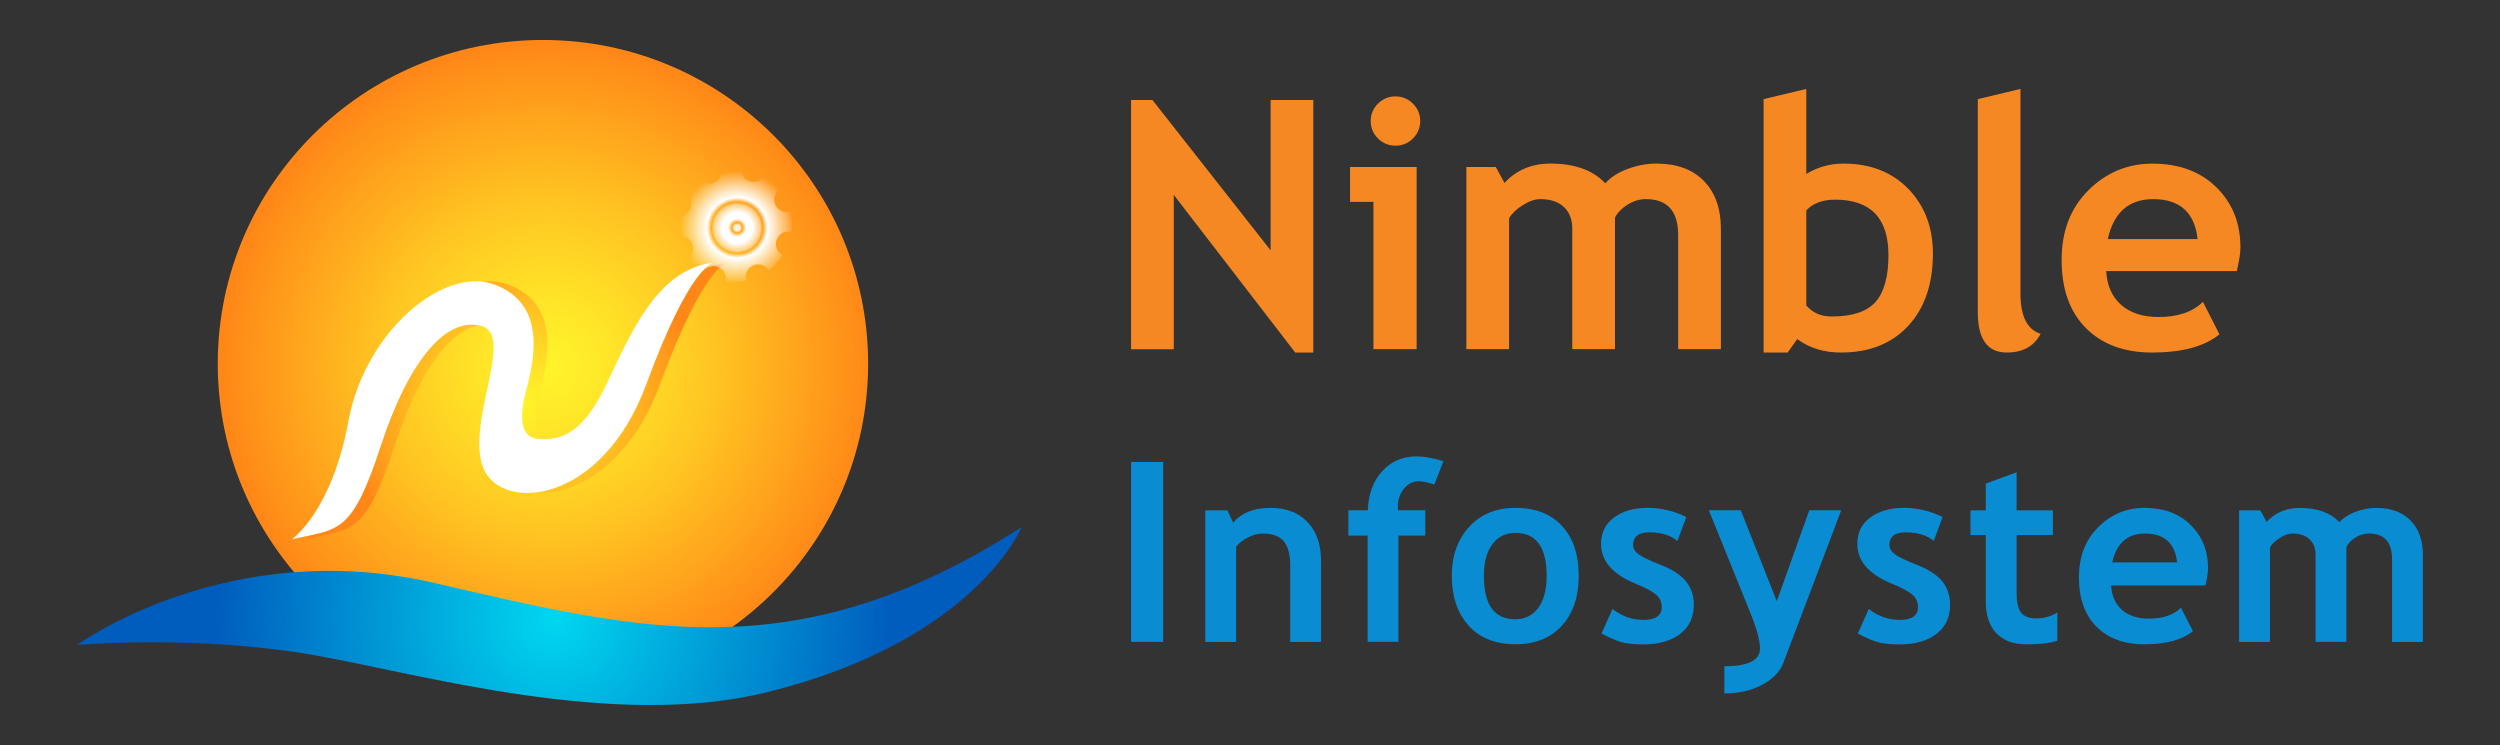 <svg width="151" height="45" viewBox="0 0 151 45" fill="none" xmlns="http://www.w3.org/2000/svg">
<rect x="0" y="0" width="151" height="45" fill="#333333" stroke="none"/>
<path d="M32.794 41.525C43.642 41.525 52.435 32.769 52.435 21.969C52.435 11.169 43.642 2.414 32.794 2.414C21.946 2.414 13.153 11.169 13.153 21.969C13.153 32.769 21.946 41.525 32.794 41.525Z" fill="url(#paint0_radial_80_214)"/>
<path d="M18.465 32.569C18.465 32.569 20.868 30.927 21.877 25.444C22.885 19.962 27.692 16.022 30.737 17.2C33.782 18.378 33.161 21.543 32.599 23.629C32.173 25.23 32.27 26.448 33.356 26.506C34.443 26.564 35.915 26.506 37.468 23.205C39.018 19.904 40.629 16.237 43.924 15.868C43.924 15.868 42.529 15.984 39.871 23.205C37.214 30.425 31.165 30.965 30.041 28.302C28.916 25.639 31.961 20.272 29.924 19.692C27.887 19.112 25.6 21.545 23.835 26.932C22.069 32.319 21.294 31.933 18.465 32.569Z" fill="url(#paint1_radial_80_214)"/>
<path d="M17.631 32.569C17.631 32.569 20.035 30.927 21.043 25.444C22.051 19.962 26.859 16.022 29.904 17.2C32.949 18.378 32.328 21.543 31.766 23.629C31.34 25.23 31.436 26.448 32.523 26.506C33.61 26.564 35.081 26.506 36.634 23.205C38.184 19.904 39.795 16.237 43.091 15.868C43.091 15.868 41.695 15.984 39.038 23.205C36.363 30.446 30.332 30.965 29.207 28.302C28.082 25.639 31.127 20.272 29.091 19.692C27.054 19.112 24.767 21.545 23.001 26.932C21.236 32.319 20.46 31.933 17.631 32.569Z" fill="white"/>
<path d="M4.657 38.957C4.657 38.957 13.73 32.317 26.238 35.212C38.744 38.107 48.149 40.559 61.704 31.833C61.704 31.833 58.93 38.705 46.308 41.815C37.06 44.092 25.367 40.695 18.986 39.575C11.851 38.319 4.657 38.957 4.657 38.957Z" fill="url(#paint2_radial_80_214)"/>
<path d="M47.278 15.404C47.045 15.77 46.754 16.08 46.424 16.33C46.229 16.002 45.824 15.866 45.474 16.04C45.125 16.194 44.95 16.6 45.087 16.948C44.679 17.044 44.253 17.064 43.825 17.006C43.922 16.64 43.729 16.252 43.359 16.118C42.989 15.985 42.602 16.156 42.43 16.484C42.062 16.252 41.751 15.962 41.5 15.634C41.829 15.44 41.966 15.036 41.791 14.688C41.637 14.34 41.229 14.166 40.879 14.302C40.783 13.896 40.763 13.473 40.821 13.046C41.188 13.142 41.578 12.95 41.713 12.582C41.849 12.217 41.675 11.828 41.346 11.657C41.578 11.291 41.87 10.981 42.199 10.731C42.394 11.059 42.799 11.195 43.149 11.021C43.499 10.867 43.673 10.461 43.537 10.113C43.944 10.017 44.37 9.997 44.798 10.055C44.702 10.421 44.894 10.809 45.264 10.943C45.631 11.079 46.022 10.905 46.194 10.577C46.561 10.809 46.873 11.099 47.123 11.427C46.794 11.621 46.657 12.025 46.832 12.373C46.987 12.721 47.394 12.895 47.744 12.759C47.84 13.165 47.861 13.589 47.802 14.015C47.435 13.919 47.045 14.111 46.911 14.479C46.774 14.845 46.931 15.233 47.278 15.404Z" fill="url(#paint3_radial_80_214)"/>
<path d="M78.232 21.293L70.896 11.77V21.096H68.317V6.04H69.607L76.745 15.119V6.04H79.324V21.293H78.229H78.232Z" fill="#F68824"/>
<path d="M82.956 21.086V12.191H81.543V10.085H85.565V21.086H82.956ZM84.286 5.823C84.699 5.823 85.051 5.97 85.342 6.26C85.633 6.55 85.78 6.903 85.78 7.311C85.78 7.72 85.633 8.073 85.342 8.363C85.051 8.653 84.696 8.799 84.286 8.799C83.876 8.799 83.521 8.653 83.23 8.363C82.938 8.073 82.791 7.72 82.791 7.311C82.791 6.903 82.938 6.55 83.23 6.26C83.521 5.97 83.876 5.823 84.286 5.823Z" fill="#F68824"/>
<path d="M101.361 21.086V14.194C101.361 12.749 100.71 12.027 99.411 12.027C99.026 12.027 98.653 12.141 98.296 12.365C97.939 12.592 97.688 12.852 97.544 13.147V21.086H94.965V13.793C94.965 13.253 94.796 12.822 94.459 12.504C94.122 12.186 93.648 12.027 93.035 12.027C92.711 12.027 92.359 12.148 91.979 12.388C91.596 12.628 91.32 12.89 91.148 13.18V21.089H88.569V10.085H90.345L90.872 11.051C91.586 10.27 92.513 9.881 93.648 9.881C95.112 9.881 96.217 10.277 96.959 11.072C97.283 10.708 97.731 10.418 98.311 10.204C98.889 9.987 99.466 9.881 100.044 9.881C101.275 9.881 102.233 10.232 102.917 10.933C103.6 11.634 103.942 12.6 103.942 13.826V21.089H101.364L101.361 21.086Z" fill="#F68824"/>
<path d="M108.553 20.481L107.975 21.293H106.521V5.987L109.1 5.372V10.507C109.789 10.088 110.536 9.881 111.349 9.881C112.965 9.881 114.27 10.391 115.26 11.407C116.251 12.423 116.747 13.727 116.747 15.316C116.747 17.157 116.248 18.615 115.25 19.687C114.252 20.759 112.902 21.293 111.195 21.293C110.169 21.293 109.29 21.023 108.553 20.481ZM109.1 12.706V18.448C109.477 18.892 109.991 19.117 110.637 19.117C111.881 19.117 112.765 18.822 113.284 18.234C113.804 17.646 114.062 16.703 114.062 15.409C114.062 13.177 112.988 12.06 110.843 12.06C110.08 12.06 109.497 12.277 109.1 12.708V12.706Z" fill="#F68824"/>
<path d="M119.457 5.987L122.036 5.372V17.74C122.036 19.096 122.441 19.904 123.254 20.163C122.857 20.917 122.175 21.293 121.213 21.293C120.043 21.293 119.46 20.486 119.46 18.87V5.987H119.457Z" fill="#F68824"/>
<path d="M135.109 16.373H127.216C127.264 17.25 127.566 17.931 128.123 18.418C128.68 18.905 129.43 19.147 130.372 19.147C131.548 19.147 132.442 18.842 133.055 18.232L134.055 20.194C133.148 20.927 131.793 21.293 129.99 21.293C128.305 21.293 126.973 20.801 125.993 19.82C125.012 18.837 124.523 17.467 124.523 15.707C124.523 13.947 125.06 12.57 126.137 11.495C127.214 10.421 128.505 9.884 130.01 9.884C131.613 9.884 132.898 10.36 133.868 11.311C134.838 12.262 135.322 13.475 135.322 14.948C135.322 15.263 135.251 15.74 135.104 16.375L135.109 16.373ZM127.31 14.441H132.736C132.556 12.832 131.662 12.027 130.053 12.027C128.581 12.027 127.667 12.832 127.31 14.441Z" fill="#F68824"/>
<path d="M68.317 38.768V27.901H70.255V38.768H68.317Z" fill="#098CD2"/>
<path d="M77.93 38.768V34.176C77.93 33.497 77.801 33.003 77.54 32.693C77.279 32.38 76.854 32.226 76.264 32.226C75.99 32.226 75.699 32.302 75.387 32.456C75.076 32.609 74.835 32.799 74.66 33.028V38.771H72.799V30.826H74.138L74.48 31.568C74.987 30.975 75.734 30.678 76.722 30.678C77.71 30.678 78.419 30.96 78.969 31.527C79.519 32.095 79.792 32.884 79.792 33.898V38.773H77.93V38.768Z" fill="#098CD2"/>
<path d="M86.634 29.265C86.226 29.132 85.915 29.066 85.694 29.066C85.342 29.066 85.043 29.217 84.798 29.517C84.552 29.82 84.428 30.191 84.428 30.63C84.428 30.693 84.428 30.758 84.435 30.821H86.089V32.35H84.466V38.766H82.604V32.35H81.441V30.821H82.612C82.652 29.848 82.941 29.061 83.48 28.463C84.02 27.866 84.716 27.565 85.57 27.565C86.013 27.565 86.55 27.661 87.186 27.855L86.634 29.265Z" fill="#098CD2"/>
<path d="M87.688 34.778C87.688 33.568 88.04 32.579 88.742 31.817C89.443 31.056 90.373 30.675 91.525 30.675C92.739 30.675 93.678 31.041 94.35 31.772C95.021 32.504 95.355 33.505 95.355 34.776C95.355 36.047 95.013 37.048 94.332 37.795C93.648 38.541 92.713 38.914 91.525 38.914C90.337 38.914 89.37 38.536 88.698 37.782C88.025 37.028 87.688 36.024 87.688 34.773V34.778ZM89.626 34.778C89.626 36.529 90.259 37.404 91.525 37.404C92.105 37.404 92.566 37.177 92.908 36.72C93.248 36.266 93.418 35.618 93.418 34.776C93.418 33.051 92.787 32.186 91.525 32.186C90.945 32.186 90.482 32.413 90.14 32.869C89.798 33.323 89.626 33.959 89.626 34.776V34.778Z" fill="#098CD2"/>
<path d="M96.733 38.256L97.397 36.781C97.954 37.222 98.582 37.442 99.281 37.442C99.981 37.442 100.368 37.184 100.368 36.67C100.368 36.367 100.259 36.12 100.041 35.928C99.824 35.737 99.398 35.507 98.767 35.245C97.392 34.678 96.703 33.88 96.703 32.857C96.703 32.168 96.966 31.633 97.493 31.25C98.02 30.867 98.694 30.675 99.512 30.675C100.33 30.675 101.121 30.862 101.853 31.232L101.316 32.672C100.908 32.327 100.343 32.153 99.616 32.153C98.965 32.153 98.641 32.41 98.641 32.925C98.641 33.126 98.747 33.31 98.962 33.474C99.175 33.638 99.634 33.855 100.333 34.13C101.032 34.405 101.536 34.738 101.845 35.129C102.154 35.52 102.306 35.991 102.306 36.546C102.306 37.283 102.032 37.863 101.483 38.286C100.933 38.71 100.188 38.922 99.243 38.922C98.712 38.922 98.286 38.879 97.967 38.793C97.648 38.708 97.235 38.531 96.733 38.264V38.256Z" fill="#098CD2"/>
<path d="M107.712 40.044C107.514 40.574 107.086 41.013 106.435 41.361C105.781 41.709 105.021 41.883 104.15 41.883V40.243C105.586 40.243 106.303 39.885 106.303 39.167C106.303 38.693 106.106 37.964 105.708 36.985L103.213 30.821H105.143L107.319 36.312L109.28 30.821H111.21L107.714 40.042L107.712 40.044Z" fill="#098CD2"/>
<path d="M112.213 38.256L112.877 36.781C113.434 37.222 114.062 37.442 114.761 37.442C115.46 37.442 115.848 37.184 115.848 36.67C115.848 36.367 115.739 36.12 115.521 35.928C115.303 35.737 114.878 35.507 114.247 35.245C112.871 34.678 112.182 33.88 112.182 32.857C112.182 32.168 112.446 31.633 112.973 31.25C113.5 30.867 114.173 30.675 114.992 30.675C115.81 30.675 116.6 30.862 117.332 31.232L116.795 32.672C116.387 32.327 115.822 32.153 115.096 32.153C114.445 32.153 114.12 32.41 114.12 32.925C114.12 33.126 114.227 33.31 114.442 33.474C114.655 33.638 115.113 33.855 115.812 34.13C116.511 34.405 117.016 34.738 117.325 35.129C117.634 35.52 117.786 35.991 117.786 36.546C117.786 37.283 117.512 37.863 116.962 38.286C116.413 38.71 115.668 38.922 114.723 38.922C114.191 38.922 113.766 38.879 113.446 38.793C113.127 38.708 112.714 38.531 112.213 38.264V38.256Z" fill="#098CD2"/>
<path d="M119.941 32.314H119.017V30.824H119.941V29.207L121.803 28.524V30.824H123.994V32.314H121.803V35.795C121.803 36.365 121.892 36.766 122.071 37C122.251 37.235 122.563 37.353 123.011 37.353C123.46 37.353 123.875 37.232 124.263 36.99V38.697C123.829 38.846 123.214 38.919 122.416 38.919C121.618 38.919 121.01 38.695 120.582 38.249C120.154 37.802 119.941 37.164 119.941 36.34V32.319V32.314Z" fill="#098CD2"/>
<path d="M133.212 35.363H127.513C127.548 35.996 127.766 36.488 128.169 36.839C128.571 37.189 129.113 37.366 129.792 37.366C130.641 37.366 131.287 37.147 131.73 36.705L132.452 38.123C131.796 38.652 130.818 38.917 129.516 38.917C128.3 38.917 127.338 38.561 126.628 37.853C125.922 37.144 125.567 36.153 125.567 34.882C125.567 33.611 125.955 32.617 126.732 31.84C127.51 31.063 128.442 30.675 129.529 30.675C130.686 30.675 131.616 31.018 132.315 31.706C133.014 32.395 133.366 33.27 133.366 34.332C133.366 34.559 133.313 34.902 133.209 35.363H133.212ZM127.578 33.969H131.497C131.368 32.806 130.722 32.226 129.559 32.226C128.495 32.226 127.837 32.806 127.578 33.969Z" fill="#098CD2"/>
<path d="M144.481 38.768V33.79C144.481 32.746 144.013 32.224 143.073 32.224C142.794 32.224 142.526 32.304 142.268 32.468C142.009 32.632 141.827 32.819 141.723 33.033V38.768H139.861V33.502C139.861 33.111 139.74 32.801 139.496 32.572C139.253 32.342 138.911 32.226 138.468 32.226C138.235 32.226 137.979 32.312 137.706 32.486C137.429 32.66 137.229 32.849 137.105 33.058V38.771H135.243V30.826H136.525L136.905 31.525C137.422 30.96 138.091 30.68 138.909 30.68C139.968 30.68 140.763 30.968 141.3 31.54C141.533 31.278 141.86 31.069 142.275 30.912C142.691 30.756 143.109 30.678 143.527 30.678C144.416 30.678 145.107 30.932 145.601 31.439C146.095 31.946 146.343 32.642 146.343 33.527V38.773H144.481V38.768Z" fill="#098CD2"/>
<defs>
<radialGradient id="paint0_radial_80_214" cx="0" cy="0" r="1" gradientUnits="userSpaceOnUse" gradientTransform="translate(33.063 22.18) scale(19.623 19.537)">
<stop stop-color="#FFF42A"/>
<stop offset="0.18" stop-color="#FFE728"/>
<stop offset="0.5" stop-color="#FFC622"/>
<stop offset="0.94" stop-color="#FF9019"/>
<stop offset="1" stop-color="#FF8717"/>
</radialGradient>
<radialGradient id="paint1_radial_80_214" cx="0" cy="0" r="1" gradientUnits="userSpaceOnUse" gradientTransform="translate(31.466 24.427) scale(10.768 10.722)">
<stop stop-color="#FFF42A"/>
<stop offset="0.18" stop-color="#FFE728"/>
<stop offset="0.5" stop-color="#FFC622"/>
<stop offset="0.94" stop-color="#FF9019"/>
<stop offset="1" stop-color="#FF8717"/>
</radialGradient>
<radialGradient id="paint2_radial_80_214" cx="0" cy="0" r="1" gradientUnits="userSpaceOnUse" gradientTransform="translate(33.451 37.405) scale(20.507 20.417)">
<stop stop-color="#00D7EF"/>
<stop offset="1" stop-color="#005CBD"/>
</radialGradient>
<radialGradient id="paint3_radial_80_214" cx="0" cy="0" r="1" gradientUnits="userSpaceOnUse" gradientTransform="translate(44.524 13.756) rotate(20.049) scale(3.451 3.44)">
<stop offset="0.05" stop-color="white" stop-opacity="0.86"/>
<stop offset="0.09" stop-color="white" stop-opacity="0"/>
<stop offset="0.16" stop-color="white"/>
<stop offset="0.25" stop-color="white"/>
<stop offset="0.27" stop-color="white"/>
<stop offset="0.4" stop-color="white" stop-opacity="0.5"/>
<stop offset="0.41" stop-color="white" stop-opacity="0.43"/>
<stop offset="0.45" stop-color="white" stop-opacity="0"/>
<stop offset="0.53" stop-color="white"/>
<stop offset="1" stop-color="white" stop-opacity="0"/>
</radialGradient>
</defs>
</svg>
